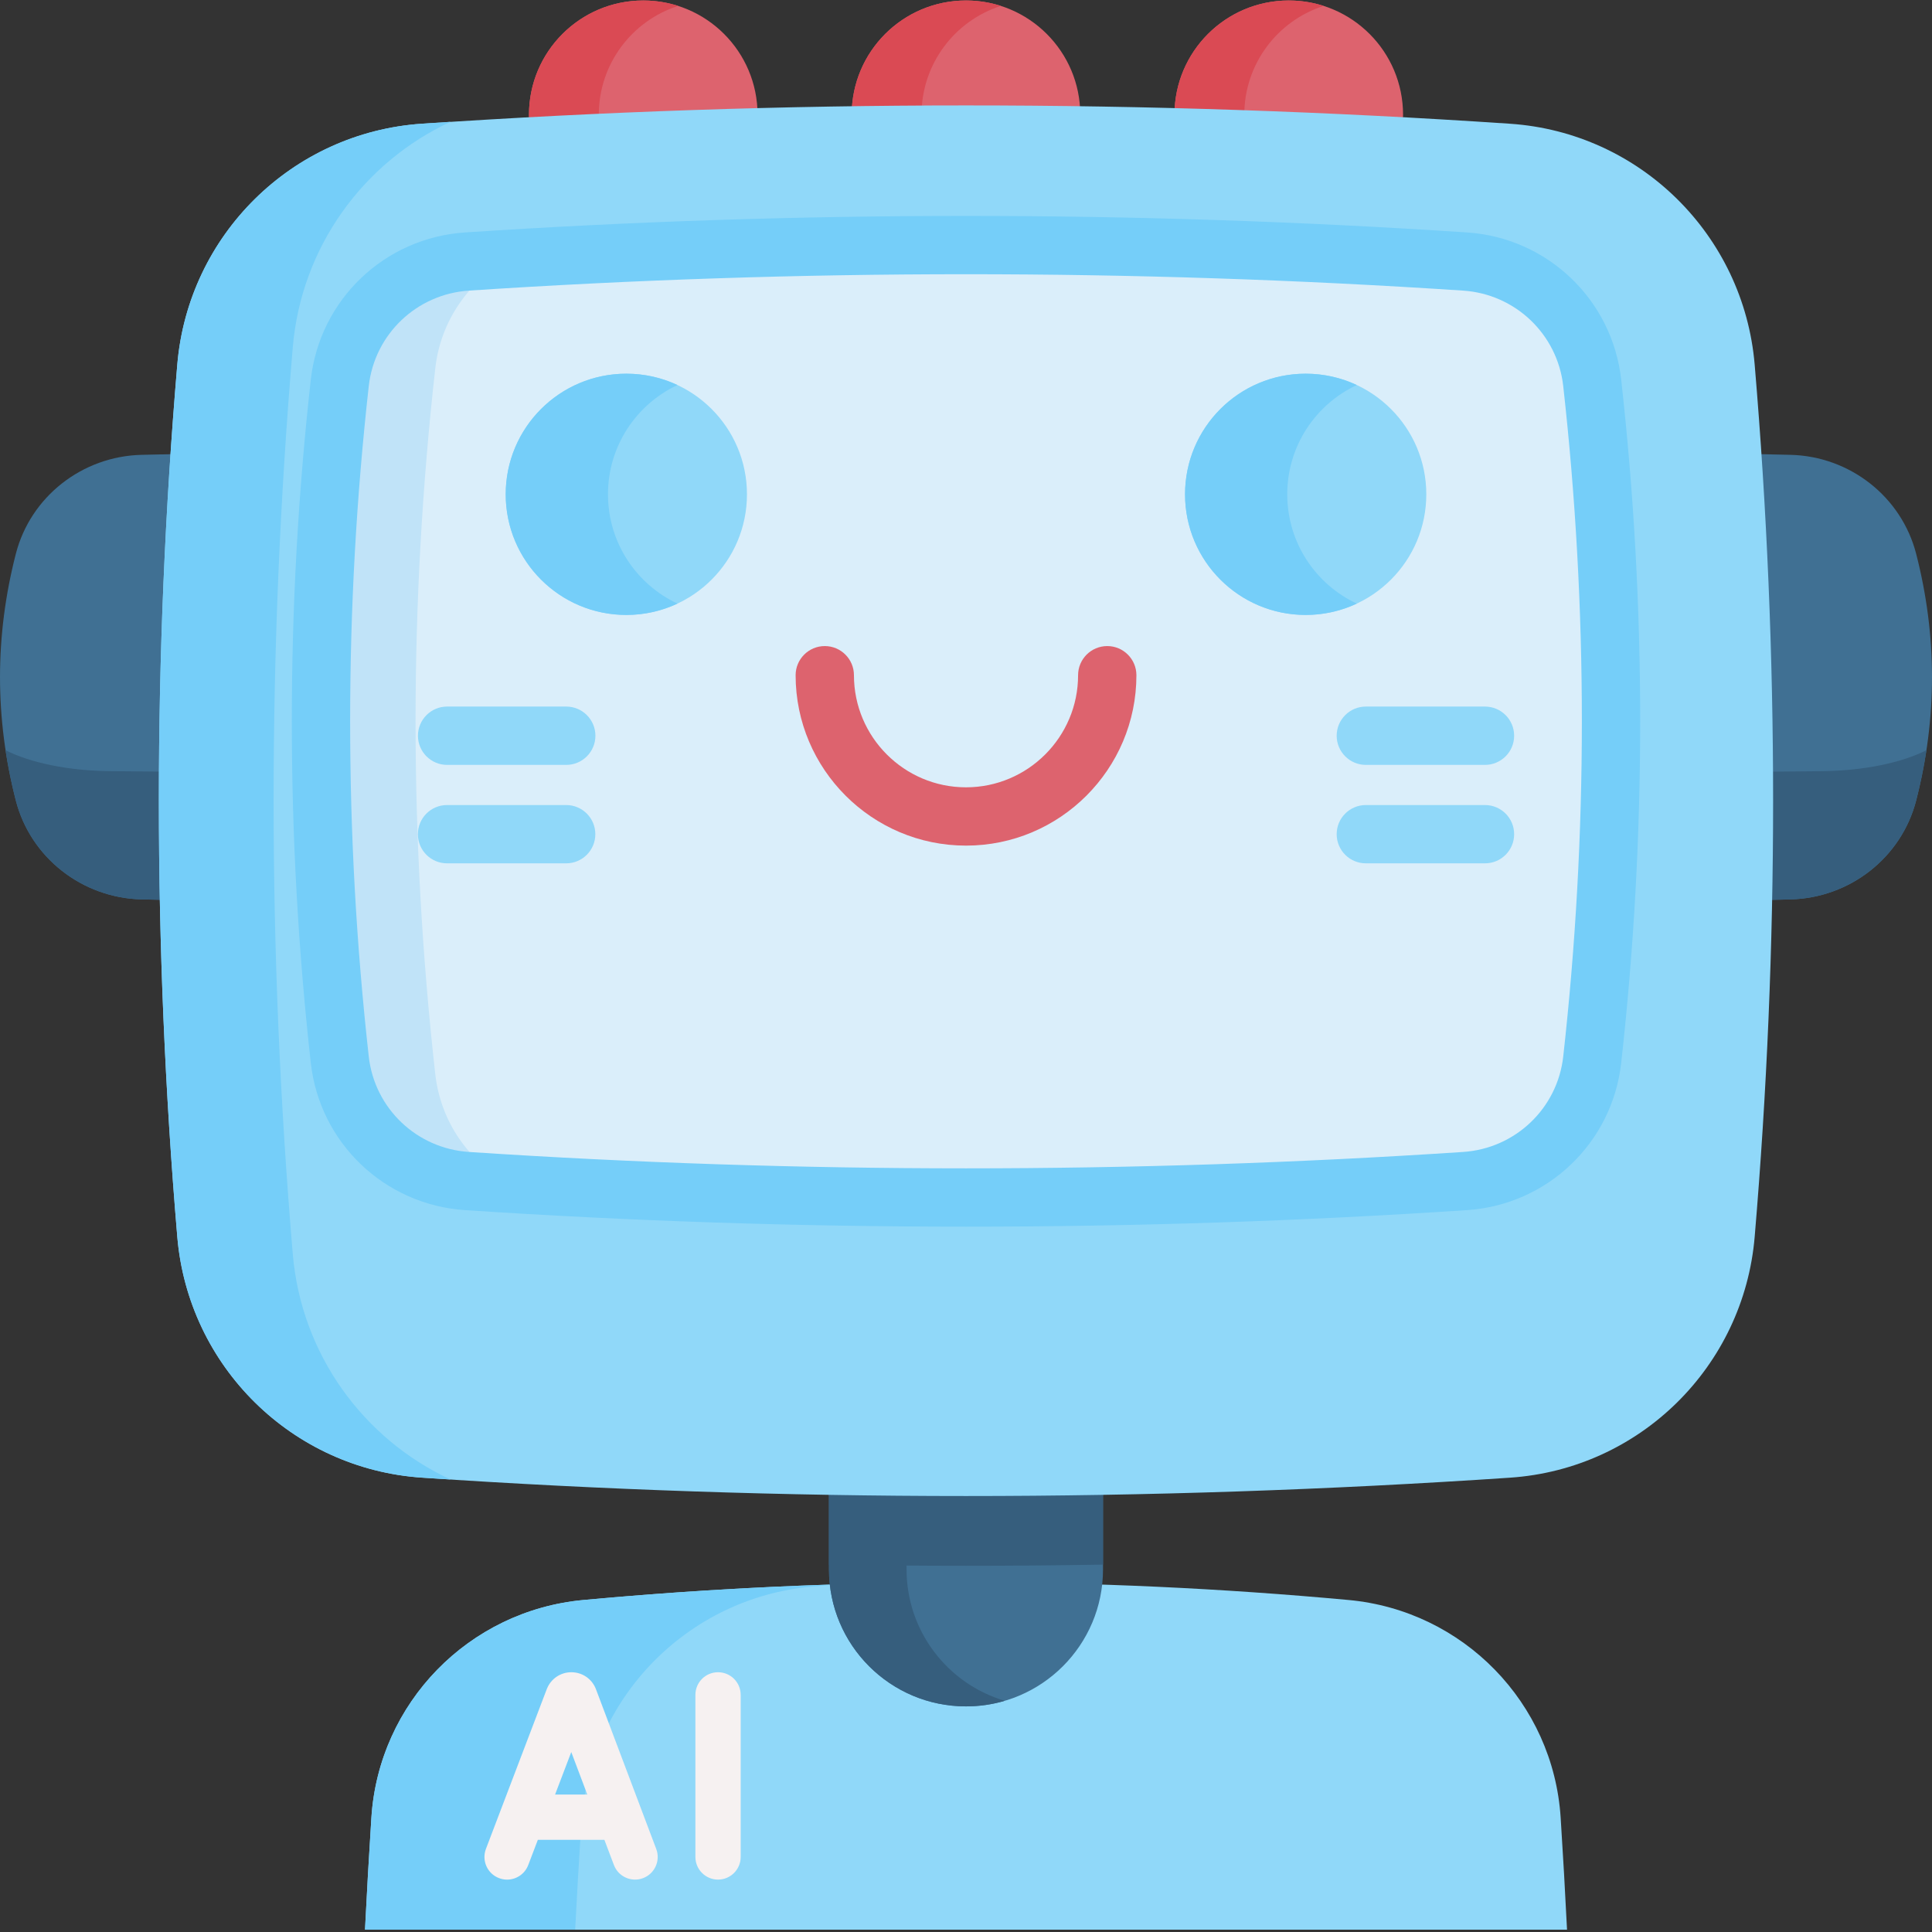<svg width="64" height="64" viewBox="0 0 64 64" fill="none" xmlns="http://www.w3.org/2000/svg">
<rect x="0" y="0" width="64" height="64" fill="#333333" stroke="none"/>
<path d="M51.91 63.924H12.091C12.153 62.689 12.223 61.452 12.303 60.216C12.546 56.411 15.53 53.352 19.328 53.002C27.777 52.223 36.226 52.223 44.675 53.002C48.471 53.352 51.457 56.411 51.699 60.216C51.778 61.452 51.849 62.689 51.91 63.924Z" fill="#90D8F9"/>
<path d="M27.711 52.484C27.436 52.509 27.16 52.533 26.884 52.559C22.762 52.939 19.522 56.26 19.257 60.391C19.182 61.568 19.114 62.746 19.053 63.923H12.091C12.153 62.688 12.223 61.451 12.302 60.215C12.545 56.411 15.529 53.351 19.328 53.002C22.122 52.744 24.917 52.572 27.711 52.484Z" fill="#75CEF9"/>
<path d="M36.539 45.906V51.987C36.539 54.494 34.507 56.526 32 56.526C29.493 56.526 27.461 54.494 27.461 51.987V45.906H36.539Z" fill="#407093"/>
<path d="M33.285 56.341C32.878 56.462 32.447 56.526 32 56.526C29.493 56.526 27.461 54.494 27.461 51.987V45.906H30.031V51.987C30.031 54.047 31.404 55.787 33.285 56.341Z" fill="#365E7D"/>
<path d="M36.539 45.906V51.83C33.513 51.881 30.487 51.881 27.461 51.83V45.906H36.539Z" fill="#365E7D"/>
<path d="M21.309 7.587C23.4 7.587 25.095 5.892 25.095 3.801C25.095 1.711 23.4 0.016 21.309 0.016C19.218 0.016 17.523 1.711 17.523 3.801C17.523 5.892 19.218 7.587 21.309 7.587Z" fill="#DD636E"/>
<path d="M32 7.587C34.09 7.587 35.785 5.892 35.785 3.801C35.785 1.711 34.09 0.016 32 0.016C29.909 0.016 28.214 1.711 28.214 3.801C28.214 5.892 29.909 7.587 32 7.587Z" fill="#DD636E"/>
<path d="M42.693 7.587C44.784 7.587 46.478 5.892 46.478 3.801C46.478 1.711 44.784 0.016 42.693 0.016C40.602 0.016 38.907 1.711 38.907 3.801C38.907 5.892 40.602 7.587 42.693 7.587Z" fill="#DD636E"/>
<path d="M22.466 7.407C22.101 7.524 21.712 7.587 21.309 7.587C19.218 7.587 17.523 5.893 17.523 3.801C17.523 1.712 19.218 0.016 21.309 0.016C21.712 0.016 22.101 0.079 22.466 0.196C20.94 0.684 19.836 2.115 19.836 3.801C19.836 5.49 20.94 6.919 22.466 7.407Z" fill="#DA4A54"/>
<path d="M33.156 7.407C32.792 7.524 32.403 7.587 32 7.587C29.909 7.587 28.214 5.893 28.214 3.801C28.214 1.712 29.909 0.016 32 0.016C32.403 0.016 32.792 0.079 33.156 0.196C31.63 0.684 30.527 2.115 30.527 3.801C30.527 5.49 31.63 6.919 33.156 7.407Z" fill="#DA4A54"/>
<path d="M43.849 7.407C43.484 7.524 43.095 7.587 42.692 7.587C40.601 7.587 38.906 5.893 38.906 3.801C38.906 1.712 40.601 0.016 42.692 0.016C43.095 0.016 43.484 0.079 43.849 0.196C42.322 0.684 41.219 2.115 41.219 3.801C41.219 5.49 42.322 6.919 43.849 7.407Z" fill="#DA4A54"/>
<path d="M59.31 15.067C41.103 14.634 22.897 14.634 4.69 15.067C2.727 15.114 1.01 16.449 0.523 18.352C-0.174 21.071 -0.174 23.79 0.523 26.51C1.01 28.413 2.727 29.747 4.69 29.794C22.897 30.227 41.103 30.227 59.31 29.794C61.274 29.747 62.99 28.413 63.477 26.51C64.174 23.79 64.174 21.071 63.477 18.352C62.99 16.449 61.274 15.114 59.31 15.067Z" fill="#407093"/>
<path d="M63.815 24.852C63.732 25.404 63.619 25.957 63.477 26.509C62.989 28.413 61.273 29.748 59.309 29.793C41.102 30.227 22.896 30.227 4.689 29.793C2.725 29.748 1.009 28.413 0.521 26.509C0.379 25.956 0.266 25.404 0.183 24.852C1.011 25.271 2.272 25.533 3.65 25.546C22.55 25.729 41.448 25.729 60.348 25.546C61.726 25.533 62.987 25.271 63.815 24.852Z" fill="#365E7D"/>
<path d="M50.022 4.099C38.007 3.29 25.992 3.29 13.978 4.099C9.677 4.389 6.236 7.783 5.873 12.079C5.059 21.709 5.059 31.34 5.873 40.971C6.236 45.267 9.677 48.661 13.978 48.95C25.992 49.76 38.007 49.76 50.022 48.95C54.323 48.661 57.763 45.267 58.126 40.971C58.94 31.34 58.94 21.709 58.126 12.079C57.763 7.783 54.323 4.389 50.022 4.099Z" fill="#90D8F9"/>
<path d="M14.925 49.01C14.608 48.991 14.293 48.969 13.978 48.948C9.677 48.658 6.236 45.264 5.873 40.969C5.059 31.338 5.059 21.707 5.873 12.076C6.236 7.781 9.677 4.387 13.978 4.097C14.293 4.076 14.608 4.054 14.925 4.035C12.041 5.372 9.979 8.181 9.698 11.51C8.852 21.518 8.852 31.527 9.698 41.536C9.979 44.865 12.041 47.673 14.925 49.01Z" fill="#75CEF9"/>
<path d="M48.532 8.661C37.511 7.931 26.489 7.931 15.468 8.661C13.276 8.806 11.5 10.496 11.256 12.679C10.421 20.154 10.421 27.629 11.256 35.103C11.5 37.286 13.276 38.976 15.468 39.121C26.489 39.852 37.511 39.852 48.532 39.121C50.724 38.976 52.5 37.286 52.744 35.103C53.579 27.629 53.579 20.154 52.744 12.679C52.5 10.496 50.724 8.806 48.532 8.661Z" fill="#DAEEFA"/>
<path d="M16.863 39.209C16.399 39.181 15.933 39.152 15.468 39.121C13.277 38.976 11.5 37.287 11.256 35.105C10.421 27.629 10.421 20.154 11.256 12.679C11.5 10.497 13.277 8.807 15.468 8.662C15.934 8.631 16.4 8.602 16.866 8.574C15.54 9.291 14.595 10.623 14.419 12.201C13.548 19.994 13.548 27.789 14.419 35.583C14.595 37.16 15.538 38.491 16.863 39.209Z" fill="#C0E3F8"/>
<path d="M20.748 20.371C22.955 20.371 24.744 18.582 24.744 16.375C24.744 14.168 22.955 12.379 20.748 12.379C18.541 12.379 16.752 14.168 16.752 16.375C16.752 18.582 18.541 20.371 20.748 20.371Z" fill="#90D8F9"/>
<path d="M43.252 20.371C45.459 20.371 47.248 18.582 47.248 16.375C47.248 14.168 45.459 12.379 43.252 12.379C41.045 12.379 39.256 14.168 39.256 16.375C39.256 18.582 41.045 20.371 43.252 20.371Z" fill="#90D8F9"/>
<path d="M22.442 19.995C21.928 20.236 21.354 20.371 20.748 20.371C18.541 20.371 16.752 18.582 16.752 16.375C16.752 14.168 18.541 12.379 20.748 12.379C21.354 12.379 21.928 12.514 22.442 12.755C21.082 13.393 20.14 14.773 20.14 16.375C20.14 17.977 21.082 19.357 22.442 19.995Z" fill="#75CEF9"/>
<path d="M44.946 19.995C44.432 20.236 43.857 20.371 43.252 20.371C41.045 20.371 39.256 18.582 39.256 16.375C39.256 14.168 41.045 12.379 43.252 12.379C43.857 12.379 44.432 12.514 44.946 12.755C43.585 13.392 42.642 14.773 42.642 16.375C42.642 17.977 43.585 19.359 44.946 19.995Z" fill="#75CEF9"/>
<path d="M32.001 28.012C28.888 28.012 26.356 25.48 26.356 22.368C26.356 21.835 26.789 21.402 27.322 21.402C27.856 21.402 28.288 21.835 28.288 22.368C28.288 24.415 29.953 26.081 32 26.081C34.047 26.081 35.713 24.415 35.713 22.368C35.713 21.835 36.145 21.402 36.679 21.402C37.212 21.402 37.645 21.835 37.645 22.368C37.645 25.48 35.113 28.012 32.001 28.012Z" fill="#DD636E"/>
<path d="M49.192 25.338H45.245C44.712 25.338 44.279 24.905 44.279 24.372C44.279 23.839 44.712 23.406 45.245 23.406H49.192C49.726 23.406 50.158 23.839 50.158 24.372C50.158 24.905 49.726 25.338 49.192 25.338Z" fill="#90D8F9"/>
<path d="M49.192 28.599H45.245C44.712 28.599 44.279 28.167 44.279 27.634C44.279 27.1 44.712 26.668 45.245 26.668H49.192C49.726 26.668 50.158 27.1 50.158 27.634C50.158 28.167 49.726 28.599 49.192 28.599Z" fill="#90D8F9"/>
<path d="M18.758 25.338H14.81C14.277 25.338 13.845 24.905 13.845 24.372C13.845 23.839 14.277 23.406 14.81 23.406H18.758C19.291 23.406 19.724 23.839 19.724 24.372C19.724 24.905 19.291 25.338 18.758 25.338Z" fill="#90D8F9"/>
<path d="M18.756 28.599H14.809C14.275 28.599 13.843 28.167 13.843 27.634C13.843 27.1 14.275 26.668 14.809 26.668H18.756C19.289 26.668 19.721 27.1 19.721 27.634C19.721 28.167 19.289 28.599 18.756 28.599Z" fill="#90D8F9"/>
<path d="M32 40.635C26.455 40.635 20.91 40.452 15.404 40.087C12.74 39.911 10.592 37.861 10.296 35.213C9.457 27.702 9.457 20.085 10.296 12.574C10.592 9.926 12.74 7.876 15.404 7.7C26.416 6.97 37.584 6.97 48.596 7.7C51.26 7.876 53.408 9.926 53.704 12.574C54.543 20.085 54.543 27.702 53.704 35.213C53.408 37.861 51.26 39.911 48.596 40.087C43.09 40.452 37.545 40.635 32 40.635ZM32 9.084C26.498 9.084 20.996 9.265 15.532 9.627C13.802 9.742 12.408 11.071 12.216 12.789C11.393 20.157 11.393 27.63 12.216 34.999C12.408 36.716 13.802 38.045 15.532 38.16C26.459 38.884 37.541 38.884 48.468 38.16C50.198 38.045 51.592 36.716 51.784 34.999C52.607 27.63 52.607 20.157 51.784 12.789C51.592 11.071 50.198 9.742 48.468 9.627C43.004 9.265 37.502 9.084 32 9.084Z" fill="#75CEF9"/>
<path d="M19.741 55.955C19.738 55.948 19.736 55.941 19.733 55.935C19.598 55.606 19.282 55.395 18.927 55.395C18.927 55.395 18.926 55.395 18.926 55.395C18.571 55.395 18.254 55.608 18.12 55.937C18.118 55.942 18.116 55.948 18.113 55.953L16.097 61.247C15.95 61.635 16.144 62.068 16.531 62.215C16.619 62.249 16.709 62.265 16.798 62.265C17.1 62.265 17.385 62.081 17.499 61.781L17.817 60.946H20.021L20.336 61.779C20.482 62.167 20.915 62.362 21.302 62.216C21.69 62.07 21.885 61.637 21.739 61.25L19.741 55.955ZM18.388 59.446L18.924 58.039L19.455 59.446H18.388Z" fill="#F6F1F1"/>
<path d="M23.786 55.395C23.372 55.395 23.036 55.73 23.036 56.145V61.514C23.036 61.928 23.372 62.264 23.786 62.264C24.2 62.264 24.536 61.928 24.536 61.514V56.145C24.536 55.73 24.2 55.395 23.786 55.395Z" fill="#F6F1F1"/>
</svg>